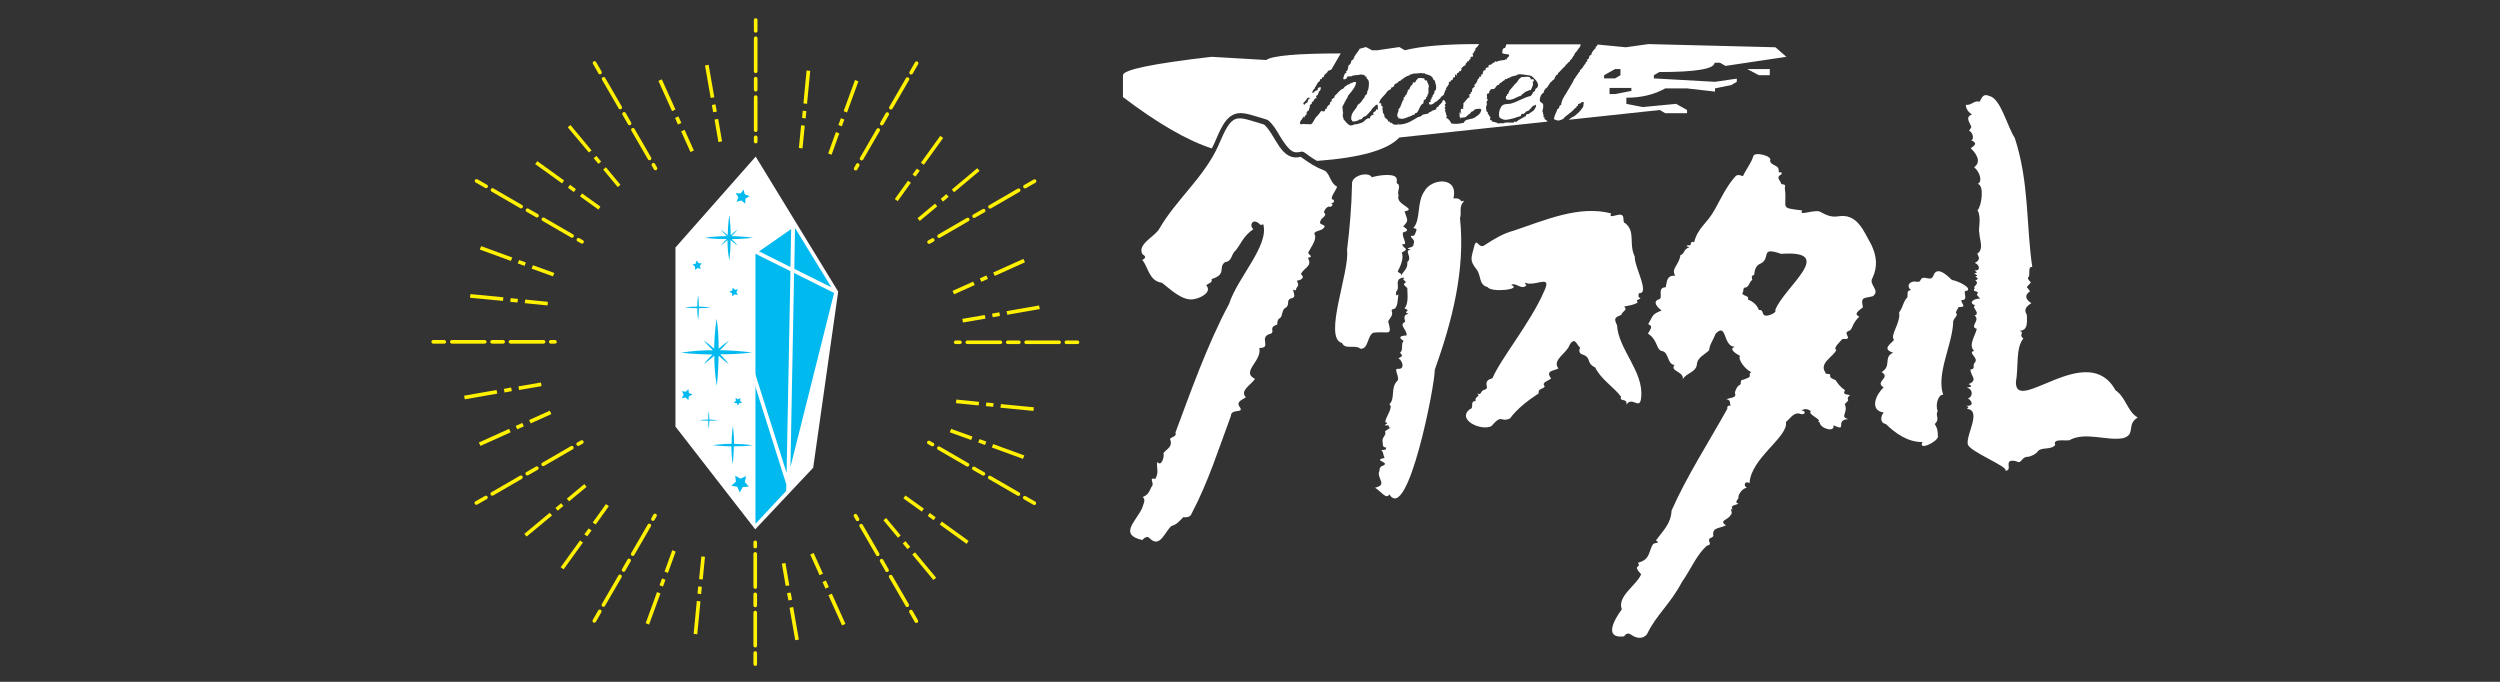 <?xml version="1.0" encoding="utf-8"?>
<!-- Generator: Adobe Illustrator 27.0.0, SVG Export Plug-In . SVG Version: 6.00 Build 0)  -->
<svg version="1.1" id="レイヤー_1" xmlns="http://www.w3.org/2000/svg" xmlns:xlink="http://www.w3.org/1999/xlink" x="0px"
	 y="0px" viewBox="0 0 1100 300" style="enable-background:new 0 0 1100 300;" xml:space="preserve">
<rect x="0" y="0" width="1100" height="300" fill="#333333" stroke="none"/>
<style type="text/css">
	.st0{fill:#FFF100;}
	.st1{fill:#FFFFFF;}
	.st2{fill:#00B9EF;}
</style>
<path class="st0" d="M332.5,63.1c-0.4,0-0.8-0.4-0.8-0.8v-1.9c0-0.4,0.4-0.8,0.8-0.8s0.8,0.4,0.8,0.8v1.9
	C333.3,62.8,332.9,63.1,332.5,63.1z M332.5,58.1c-0.4,0-0.8-0.4-0.8-0.8V42.7c0-0.4,0.4-0.8,0.8-0.8s0.8,0.4,0.8,0.8v14.6
	C333.3,57.7,332.9,58.1,332.5,58.1z M332.5,40.3c-0.4,0-0.8-0.4-0.8-0.8v-4.9c0-0.4,0.4-0.8,0.8-0.8s0.8,0.4,0.8,0.8v4.9
	C333.3,39.9,332.9,40.3,332.5,40.3z M332.5,32.2c-0.4,0-0.8-0.4-0.8-0.8V16.8c0-0.4,0.4-0.8,0.8-0.8s0.8,0.4,0.8,0.8v14.6
	C333.3,31.8,332.9,32.2,332.5,32.2z M332.5,14.4c-0.4,0-0.8-0.4-0.8-0.8V8.8c0-0.4,0.4-0.8,0.8-0.8s0.8,0.4,0.8,0.8v4.9
	C333.3,14,332.9,14.4,332.5,14.4z"/>
<path class="st0" d="M288.4,74.9c-0.3,0-0.6-0.1-0.7-0.4l-0.9-1.6c-0.2-0.4-0.1-0.9,0.3-1.1c0.4-0.2,0.9-0.1,1.1,0.3l0.9,1.6
	c0.2,0.4,0.1,0.9-0.3,1.1C288.7,74.9,288.5,74.9,288.4,74.9z M285.8,70.5c-0.3,0-0.6-0.1-0.7-0.4l-7.3-12.6
	c-0.2-0.4-0.1-0.9,0.3-1.1c0.4-0.2,0.9-0.1,1.1,0.3l7.3,12.6c0.2,0.4,0.1,0.9-0.3,1.1C286.1,70.5,286,70.5,285.8,70.5z M277,55.1
	c-0.3,0-0.6-0.1-0.7-0.4l-2.4-4.2c-0.2-0.4-0.1-0.9,0.3-1.1c0.4-0.2,0.9-0.1,1.1,0.3l2.4,4.2c0.2,0.4,0.1,0.9-0.3,1.1
	C277.2,55.1,277.1,55.1,277,55.1z M272.9,48.1c-0.3,0-0.6-0.1-0.7-0.4l-7.3-12.6c-0.2-0.4-0.1-0.9,0.3-1.1c0.4-0.2,0.9-0.1,1.1,0.3
	l7.3,12.6c0.2,0.4,0.1,0.9-0.3,1.1C273.2,48.1,273,48.1,272.9,48.1z M264,32.7c-0.3,0-0.6-0.1-0.7-0.4l-2.4-4.2
	c-0.2-0.4-0.1-0.9,0.3-1.1c0.4-0.2,0.9-0.1,1.1,0.3l2.4,4.2c0.2,0.4,0.1,0.9-0.3,1.1C264.3,32.7,264.2,32.7,264,32.7z"/>
<path class="st0" d="M256.1,107.2c-0.1,0-0.3,0-0.4-0.1l-1.6-0.9c-0.4-0.2-0.5-0.7-0.3-1.1c0.2-0.4,0.7-0.5,1.1-0.3l1.6,0.9
	c0.4,0.2,0.5,0.7,0.3,1.1C256.6,107,256.4,107.2,256.1,107.2z M251.7,104.6c-0.1,0-0.3,0-0.4-0.1l-12.6-7.3
	c-0.4-0.2-0.5-0.7-0.3-1.1c0.2-0.4,0.7-0.5,1.1-0.3l12.6,7.3c0.4,0.2,0.5,0.7,0.3,1.1C252.2,104.5,252,104.6,251.7,104.6z
	 M236.3,95.7c-0.1,0-0.3,0-0.4-0.1l-4.2-2.4c-0.4-0.2-0.5-0.7-0.3-1.1c0.2-0.4,0.7-0.5,1.1-0.3l4.2,2.4c0.4,0.2,0.5,0.7,0.3,1.1
	C236.8,95.6,236.6,95.7,236.3,95.7z M229.3,91.7c-0.1,0-0.3,0-0.4-0.1l-12.6-7.3c-0.4-0.2-0.5-0.7-0.3-1.1c0.2-0.4,0.7-0.5,1.1-0.3
	l12.6,7.3c0.4,0.2,0.5,0.7,0.3,1.1C229.8,91.5,229.6,91.7,229.3,91.7z M213.9,82.8c-0.1,0-0.3,0-0.4-0.1l-4.2-2.4
	c-0.4-0.2-0.5-0.7-0.3-1.1c0.2-0.4,0.7-0.5,1.1-0.3l4.2,2.4c0.4,0.2,0.5,0.7,0.3,1.1C214.4,82.6,214.2,82.8,213.9,82.8z"/>
<path class="st0" d="M244.2,151.2h-1.9c-0.4,0-0.8-0.4-0.8-0.8s0.4-0.8,0.8-0.8h1.9c0.4,0,0.8,0.4,0.8,0.8S244.7,151.2,244.2,151.2z
	 M239.2,151.2h-14.6c-0.4,0-0.8-0.4-0.8-0.8s0.4-0.8,0.8-0.8h14.6c0.4,0,0.8,0.4,0.8,0.8S239.6,151.2,239.2,151.2z M221.4,151.2
	h-4.9c-0.4,0-0.8-0.4-0.8-0.8s0.4-0.8,0.8-0.8h4.9c0.4,0,0.8,0.4,0.8,0.8S221.8,151.2,221.4,151.2z M213.3,151.2h-14.5
	c-0.4,0-0.8-0.4-0.8-0.8s0.4-0.8,0.8-0.8h14.5c0.4,0,0.8,0.4,0.8,0.8S213.7,151.2,213.3,151.2z M195.5,151.2h-4.9
	c-0.4,0-0.8-0.4-0.8-0.8s0.4-0.8,0.8-0.8h4.9c0.4,0,0.8,0.4,0.8,0.8S196,151.2,195.5,151.2z"/>
<path class="st0" d="M209.6,222.1c-0.3,0-0.6-0.1-0.7-0.4c-0.2-0.4-0.1-0.9,0.3-1.1l4.2-2.4c0.4-0.2,0.9-0.1,1.1,0.3
	c0.2,0.4,0.1,0.9-0.3,1.1L210,222C209.9,222.1,209.8,222.1,209.6,222.1z M216.6,218.1c-0.3,0-0.6-0.1-0.7-0.4
	c-0.2-0.4-0.1-0.9,0.3-1.1l12.6-7.3c0.4-0.2,0.9-0.1,1.1,0.3c0.2,0.4,0.1,0.9-0.3,1.1l-12.6,7.3C216.9,218,216.8,218.1,216.6,218.1z
	 M232,209.2c-0.3,0-0.6-0.1-0.7-0.4c-0.2-0.4-0.1-0.9,0.3-1.1l4.2-2.4c0.4-0.2,0.9-0.1,1.1,0.3s0.1,0.9-0.3,1.1l-4.2,2.4
	C232.3,209.1,232.2,209.2,232,209.2z M239,205.1c-0.3,0-0.6-0.1-0.7-0.4c-0.2-0.4-0.1-0.9,0.3-1.1l12.6-7.3c0.4-0.2,0.9-0.1,1.1,0.3
	s0.1,0.9-0.3,1.1l-12.6,7.3C239.3,205.1,239.2,205.1,239,205.1z M254.4,196.2c-0.3,0-0.6-0.1-0.7-0.4c-0.2-0.4-0.1-0.9,0.3-1.1
	l1.6-0.9c0.4-0.2,0.9-0.1,1.1,0.3s0.1,0.9-0.3,1.1l-1.6,0.9C254.7,196.2,254.6,196.2,254.4,196.2z"/>
<path class="st0" d="M261.5,274c-0.1,0-0.3,0-0.4-0.1c-0.4-0.2-0.5-0.7-0.3-1.1l2.4-4.2c0.2-0.4,0.7-0.5,1.1-0.3
	c0.4,0.2,0.5,0.7,0.3,1.1l-2.4,4.2C262,273.9,261.7,274,261.5,274z M265.5,267c-0.1,0-0.3,0-0.4-0.1c-0.4-0.2-0.5-0.7-0.3-1.1
	l7.3-12.6c0.2-0.4,0.7-0.5,1.1-0.3c0.4,0.2,0.5,0.7,0.3,1.1l-7.3,12.6C266.1,266.9,265.8,267,265.5,267z M274.4,251.6
	c-0.1,0-0.3,0-0.4-0.1c-0.4-0.2-0.5-0.7-0.3-1.1l2.4-4.2c0.2-0.4,0.7-0.5,1.1-0.3c0.4,0.2,0.5,0.7,0.3,1.1l-2.4,4.2
	C274.9,251.5,274.7,251.6,274.4,251.6z M278.4,244.6c-0.1,0-0.3,0-0.4-0.1c-0.4-0.2-0.5-0.7-0.3-1.1l7.3-12.6
	c0.2-0.4,0.7-0.5,1.1-0.3c0.4,0.2,0.5,0.7,0.3,1.1l-7.3,12.6C279,244.5,278.7,244.6,278.4,244.6z M287.3,229.2c-0.1,0-0.3,0-0.4-0.1
	c-0.4-0.2-0.5-0.7-0.3-1.1l0.9-1.6c0.2-0.4,0.7-0.5,1.1-0.3s0.5,0.7,0.3,1.1l-0.9,1.6C287.9,229,287.6,229.2,287.3,229.2z"/>
<path class="st0" d="M332.3,293c-0.4,0-0.8-0.4-0.8-0.8v-4.9c0-0.4,0.4-0.8,0.8-0.8s0.8,0.4,0.8,0.8v4.9
	C333.1,292.7,332.8,293,332.3,293z M332.3,284.9c-0.4,0-0.8-0.4-0.8-0.8v-14.6c0-0.4,0.4-0.8,0.8-0.8s0.8,0.4,0.8,0.8v14.6
	C333.1,284.6,332.8,284.9,332.3,284.9z M332.3,267.2c-0.4,0-0.8-0.4-0.8-0.8v-4.9c0-0.4,0.4-0.8,0.8-0.8s0.8,0.4,0.8,0.8v4.9
	C333.1,266.8,332.8,267.2,332.3,267.2z M332.3,259.1c-0.4,0-0.8-0.4-0.8-0.8v-14.6c0-0.4,0.4-0.8,0.8-0.8s0.8,0.4,0.8,0.8v14.6
	C333.1,258.7,332.8,259.1,332.3,259.1z M332.3,241.3c-0.4,0-0.8-0.4-0.8-0.8v-1.9c0-0.4,0.4-0.8,0.8-0.8s0.8,0.4,0.8,0.8v1.9
	C333.1,240.9,332.8,241.3,332.3,241.3z"/>
<path class="st0" d="M403.2,274.1c-0.3,0-0.6-0.1-0.7-0.4l-2.4-4.2c-0.2-0.4-0.1-0.9,0.3-1.1c0.4-0.2,0.9-0.1,1.1,0.3l2.4,4.2
	c0.2,0.4,0.1,0.9-0.3,1.1C403.5,274,403.3,274.1,403.2,274.1z M399.2,267.1c-0.3,0-0.6-0.1-0.7-0.4l-7.3-12.6
	c-0.2-0.4-0.1-0.9,0.3-1.1c0.4-0.2,0.9-0.1,1.1,0.3l7.3,12.6c0.2,0.4,0.1,0.9-0.3,1.1C399.4,267,399.3,267.1,399.2,267.1z
	 M390.3,251.7c-0.3,0-0.6-0.1-0.7-0.4l-2.4-4.2c-0.2-0.4-0.1-0.9,0.3-1.1c0.4-0.2,0.9-0.1,1.1,0.3l2.4,4.2c0.2,0.4,0.1,0.9-0.3,1.1
	C390.5,251.6,390.4,251.7,390.3,251.7z M386.2,244.7c-0.3,0-0.6-0.1-0.7-0.4l-7.3-12.6c-0.2-0.4-0.1-0.9,0.3-1.1
	c0.4-0.2,0.9-0.1,1.1,0.3l7.3,12.6c0.2,0.4,0.1,0.9-0.3,1.1C386.5,244.6,386.4,244.7,386.2,244.7z M377.3,229.3
	c-0.3,0-0.6-0.1-0.7-0.4l-0.9-1.6c-0.2-0.4-0.1-0.9,0.3-1.1c0.4-0.2,0.9-0.1,1.1,0.3l0.9,1.6c0.2,0.4,0.1,0.9-0.3,1.1
	C377.6,229.2,377.5,229.3,377.3,229.3z"/>
<path class="st0" d="M455.1,222.2c-0.1,0-0.3,0-0.4-0.1l-4.2-2.4c-0.4-0.2-0.5-0.7-0.3-1.1c0.2-0.4,0.7-0.5,1.1-0.3l4.2,2.4
	c0.4,0.2,0.5,0.7,0.3,1.1C455.7,222.1,455.4,222.2,455.1,222.2z M448.1,218.2c-0.1,0-0.3,0-0.4-0.1l-12.6-7.3
	c-0.4-0.2-0.5-0.7-0.3-1.1c0.2-0.4,0.7-0.5,1.1-0.3l12.6,7.3c0.4,0.2,0.5,0.7,0.3,1.1C448.6,218,448.4,218.2,448.1,218.2z
	 M432.7,209.3c-0.1,0-0.3,0-0.4-0.1l-4.2-2.4c-0.4-0.2-0.5-0.7-0.3-1.1c0.2-0.4,0.7-0.5,1.1-0.3l4.2,2.4c0.4,0.2,0.5,0.7,0.3,1.1
	C433.2,209.1,433,209.3,432.7,209.3z M425.7,205.3c-0.1,0-0.3,0-0.4-0.1l-12.6-7.3c-0.4-0.2-0.5-0.7-0.3-1.1
	c0.2-0.4,0.7-0.5,1.1-0.3l12.6,7.3c0.4,0.2,0.5,0.7,0.3,1.1C426.2,205.1,426,205.3,425.7,205.3z M410.3,196.4c-0.1,0-0.3,0-0.4-0.1
	l-1.6-0.9c-0.4-0.2-0.5-0.7-0.3-1.1c0.2-0.4,0.7-0.5,1.1-0.3l1.6,0.9c0.4,0.2,0.5,0.7,0.3,1.1C410.8,196.2,410.6,196.4,410.3,196.4z
	"/>
<path class="st0" d="M474.1,151.4h-4.9c-0.4,0-0.8-0.4-0.8-0.8s0.4-0.8,0.8-0.8h4.9c0.4,0,0.8,0.4,0.8,0.8S474.6,151.4,474.1,151.4z
	 M466,151.4h-14.5c-0.4,0-0.8-0.4-0.8-0.8s0.4-0.8,0.8-0.8H466c0.4,0,0.8,0.4,0.8,0.8S466.5,151.4,466,151.4z M448.3,151.4h-4.9
	c-0.4,0-0.8-0.4-0.8-0.8s0.4-0.8,0.8-0.8h4.9c0.4,0,0.8,0.4,0.8,0.8S448.7,151.4,448.3,151.4z M440.2,151.4h-14.6
	c-0.4,0-0.8-0.4-0.8-0.8s0.4-0.8,0.8-0.8h14.6c0.4,0,0.8,0.4,0.8,0.8S440.6,151.4,440.2,151.4z M422.4,151.4h-1.9
	c-0.4,0-0.8-0.4-0.8-0.8s0.4-0.8,0.8-0.8h1.9c0.4,0,0.8,0.4,0.8,0.8S422.8,151.4,422.4,151.4z"/>
<path class="st0" d="M408.8,107.3c-0.3,0-0.6-0.1-0.7-0.4c-0.2-0.4-0.1-0.9,0.3-1.1l1.6-0.9c0.4-0.2,0.9-0.1,1.1,0.3
	c0.2,0.4,0.1,0.9-0.3,1.1l-1.6,0.9C409,107.3,408.9,107.3,408.8,107.3z M413.2,104.7c-0.3,0-0.6-0.1-0.7-0.4
	c-0.2-0.4-0.1-0.9,0.3-1.1l12.6-7.3c0.4-0.2,0.9-0.1,1.1,0.3c0.2,0.4,0.1,0.9-0.3,1.1l-12.6,7.3
	C413.5,104.7,413.3,104.7,413.2,104.7z M428.6,95.9c-0.3,0-0.6-0.1-0.7-0.4c-0.2-0.4-0.1-0.9,0.3-1.1l4.2-2.4
	c0.4-0.2,0.9-0.1,1.1,0.3c0.2,0.4,0.1,0.9-0.3,1.1l-4.2,2.4C428.9,95.8,428.7,95.9,428.6,95.9z M435.6,91.8c-0.3,0-0.6-0.1-0.7-0.4
	c-0.2-0.4-0.1-0.9,0.3-1.1l12.6-7.3c0.4-0.2,0.9-0.1,1.1,0.3c0.2,0.4,0.1,0.9-0.3,1.1L436,91.7C435.9,91.8,435.7,91.8,435.6,91.8z
	 M451,82.9c-0.3,0-0.6-0.1-0.7-0.4c-0.2-0.4-0.1-0.9,0.3-1.1l4.2-2.4c0.4-0.2,0.9-0.1,1.1,0.3c0.2,0.4,0.1,0.9-0.3,1.1l-4.2,2.4
	C451.3,82.9,451.1,82.9,451,82.9z"/>
<path class="st0" d="M376.5,75c-0.1,0-0.3,0-0.4-0.1c-0.4-0.2-0.5-0.7-0.3-1.1l0.9-1.6c0.2-0.4,0.7-0.5,1.1-0.3
	c0.4,0.2,0.5,0.7,0.3,1.1l-0.9,1.6C377.1,74.9,376.8,75,376.5,75z M379.1,70.6c-0.1,0-0.3,0-0.4-0.1c-0.4-0.2-0.5-0.7-0.3-1.1
	l7.3-12.6c0.2-0.4,0.7-0.5,1.1-0.3c0.4,0.2,0.5,0.7,0.3,1.1l-7.3,12.6C379.6,70.4,379.4,70.6,379.1,70.6z M388,55.2
	c-0.1,0-0.3,0-0.4-0.1c-0.4-0.2-0.5-0.7-0.3-1.1l2.4-4.2c0.2-0.4,0.7-0.5,1.1-0.3c0.4,0.2,0.5,0.7,0.3,1.1l-2.4,4.2
	C388.5,55,388.2,55.2,388,55.2z M392,48.2c-0.1,0-0.3,0-0.4-0.1c-0.4-0.2-0.5-0.7-0.3-1.1l7.3-12.6c0.2-0.4,0.7-0.5,1.1-0.3
	c0.4,0.2,0.5,0.7,0.3,1.1l-7.3,12.6C392.6,48,392.3,48.2,392,48.2z M400.9,32.8c-0.1,0-0.3,0-0.4-0.1c-0.4-0.2-0.5-0.7-0.3-1.1
	l2.4-4.2c0.2-0.4,0.7-0.5,1.1-0.3c0.4,0.2,0.5,0.7,0.3,1.1l-2.4,4.2C401.5,32.6,401.2,32.8,400.9,32.8z"/>
<g>
	<path class="st0" d="M316.1,62.5l-1.7-9.9l1.6-0.3l1.7,9.9L316.1,62.5z M313.8,49.4l-0.6-3.2l1.6-0.3l0.6,3.2L313.8,49.4z
		 M312.7,43.1l-2.5-14.3l1.6-0.3l2.5,14.3L312.7,43.1z"/>
	<path class="st0" d="M303.8,66.9l-4.1-9.1l1.5-0.7l4.1,9.1L303.8,66.9z M298.3,54.8l-1.3-2.9l1.5-0.7l1.3,2.9L298.3,54.8z
		 M295.7,48.9l-6-13.3l1.5-0.7l6,13.3L295.7,48.9z"/>
</g>
<g>
	<path class="st0" d="M271.8,82.3l-6.4-7.7l1.2-1l6.4,7.7L271.8,82.3z M263.3,72.1l-2.1-2.5l1.2-1l2.1,2.5L263.3,72.1z M259.1,67.1
		L249.8,56l1.2-1l9.3,11.2L259.1,67.1z"/>
	<path class="st0" d="M263.3,92.2l-8.1-5.8l0.9-1.3l8.1,5.8L263.3,92.2z M252.5,84.5l-2.6-1.9l0.9-1.3l2.6,1.9L252.5,84.5z
		 M247.3,80.7l-11.8-8.5l0.9-1.3l11.8,8.5L247.3,80.7z"/>
</g>
<g>
	<path class="st0" d="M243.3,121.6l-9.4-3.4l0.6-1.5l9.4,3.4L243.3,121.6z M230.8,117l-3-1.1l0.6-1.5l3,1.1L230.8,117z M224.8,114.8
		l-13.7-5l0.6-1.5l13.7,5L224.8,114.8z"/>
	<path class="st0" d="M240.9,134.4l-10-1l0.2-1.6l10,1L240.9,134.4z M227.7,133.1l-3.2-0.3l0.2-1.6l3.2,0.3L227.7,133.1z
		 M221.3,132.4l-14.5-1.4l0.2-1.6l14.5,1.4L221.3,132.4z"/>
</g>
<g>
	<path class="st0" d="M204.5,175.7l-0.3-1.6l14.3-2.5l0.3,1.6L204.5,175.7z M222,172.7l-0.3-1.6l3.2-0.6l0.3,1.6L222,172.7z
		 M228.4,171.6l-0.3-1.6l9.9-1.7l0.3,1.6L228.4,171.6z"/>
	<path class="st0" d="M211.4,196.2l-0.7-1.5l13.3-6l0.7,1.5L211.4,196.2z M227.6,188.9l-0.7-1.5l2.9-1.3l0.7,1.5L227.6,188.9z
		 M233.5,186.3l-0.7-1.5l9.1-4.1l0.7,1.5L233.5,186.3z"/>
</g>
<g>
	<path class="st0" d="M231.7,236.1l-1-1.2l11.2-9.3l1,1.2L231.7,236.1z M245.4,224.7l-1-1.2l2.5-2.1l1,1.2L245.4,224.7z
		 M250.4,220.6l-1-1.2l7.7-6.4l1,1.2L250.4,220.6z"/>
	<path class="st0" d="M248,250.5l-1.3-0.9l8.5-11.8l1.3,0.9L248,250.5z M258.4,236l-1.3-0.9l1.9-2.6l1.3,0.9L258.4,236z
		 M262.1,230.8l-1.3-0.9l5.8-8.1l1.3,0.9L262.1,230.8z"/>
</g>
<g>
	<path class="st0" d="M285.6,274.8l-1.5-0.6l5-13.7l1.5,0.6L285.6,274.8z M291.7,258.1l-1.5-0.6l1.1-3l1.5,0.6L291.7,258.1z
		 M293.9,252.1l-1.5-0.6l3.4-9.4l1.5,0.6L293.9,252.1z"/>
	<path class="st0" d="M306.8,279.1l-1.6-0.2l1.4-14.5l1.6,0.2L306.8,279.1z M308.5,261.4l-1.6-0.2l0.3-3.2l1.6,0.2L308.5,261.4z
		 M309.2,255l-1.6-0.2l1-10l1.6,0.2L309.2,255z"/>
</g>
<g>
	<path class="st0" d="M349.9,281.7l-2.5-14.3l1.6-0.3l2.5,14.3L349.9,281.7z M346.9,264.2l-0.6-3.2l1.6-0.3l0.6,3.2L346.9,264.2z
		 M345.7,257.8L344,248l1.6-0.3l1.7,9.9L345.7,257.8z"/>
	<path class="st0" d="M370.5,275.2l-6-13.3l1.5-0.7l6,13.3L370.5,275.2z M363.2,259l-1.3-2.9l1.5-0.7l1.3,2.9L363.2,259z
		 M360.6,253.1l-4.1-9.1l1.5-0.7l4.1,9.1L360.6,253.1z"/>
</g>
<g>
	<path class="st0" d="M410.7,255.2l-9.3-11.2l1.2-1l9.3,11.2L410.7,255.2z M399.3,241.6l-2.1-2.5l1.2-1l2.1,2.5L399.3,241.6z
		 M395.1,236.6l-6.4-7.7l1.2-1l6.4,7.7L395.1,236.6z"/>
	<path class="st0" d="M425.3,239.3l-11.8-8.5l0.9-1.3l11.8,8.5L425.3,239.3z M410.8,228.9l-2.6-1.9l0.9-1.3l2.6,1.9L410.8,228.9z
		 M405.6,225.1l-8.1-5.8l0.9-1.3l8.1,5.8L405.6,225.1z"/>
</g>
<g>
	<path class="st0" d="M450.1,201.9l-13.7-5l0.6-1.5l13.7,5L450.1,201.9z M433.4,195.8l-3-1.1l0.6-1.5l3,1.1L433.4,195.8z
		 M427.3,193.6l-9.4-3.4l0.6-1.5l9.4,3.4L427.3,193.6z"/>
	<path class="st0" d="M454.7,180.8l-14.5-1.4l0.2-1.6l14.5,1.4L454.7,180.8z M437,179l-3.2-0.3l0.2-1.6l3.2,0.3L437,179z
		 M430.6,178.4l-10-1l0.2-1.6l10,1L430.6,178.4z"/>
</g>
<g>
	<path class="st0" d="M423.7,141.9l-0.3-1.6l9.9-1.7l0.3,1.6L423.7,141.9z M436.8,139.6l-0.3-1.6l3.2-0.6l0.3,1.6L436.8,139.6z
		 M443.2,138.5l-0.3-1.6l14.3-2.5l0.3,1.6L443.2,138.5z"/>
	<path class="st0" d="M419.8,129.5l-0.7-1.5l9.1-4.1l0.7,1.5L419.8,129.5z M431.8,124l-0.7-1.5l2.9-1.3l0.7,1.5L431.8,124z
		 M437.7,121.4l-0.7-1.5l13.3-6l0.7,1.5L437.7,121.4z"/>
</g>
<g>
	<path class="st0" d="M404.7,97.2l-1-1.2l7.7-6.4l1,1.2L404.7,97.2z M414.9,88.7l-1-1.2l2.5-2.1l1,1.2L414.9,88.7z M419.8,84.6
		l-1-1.2L430,74l1,1.2L419.8,84.6z"/>
	<path class="st0" d="M395,88.5l-1.3-0.9l5.8-8.1l1.3,0.9L395,88.5z M402.8,77.7l-1.3-0.9l1.9-2.6l1.3,0.9L402.8,77.7z M406.5,72.5
		l-1.3-0.9l8.5-11.8l1.3,0.9L406.5,72.5z"/>
</g>
<g>
	<path class="st0" d="M365.9,68.1l-1.5-0.6l3.4-9.4l1.5,0.6L365.9,68.1z M370.4,55.6l-1.5-0.6l1.1-3l1.5,0.6L370.4,55.6z
		 M372.7,49.5l-1.5-0.6l5-13.7l1.5,0.6L372.7,49.5z"/>
	<path class="st0" d="M353.1,65.3l-1.6-0.2l1-10l1.6,0.2L353.1,65.3z M354.5,52.1l-1.6-0.2l0.3-3.2l1.6,0.2L354.5,52.1z M355.1,45.7
		l-1.6-0.2l1.4-14.5l1.6,0.2L355.1,45.7z"/>
</g>
<polygon class="st1" points="332.5,68.9 297.2,108.9 297.2,187.7 332.3,232.9 357.8,205.8 368.8,128.3 "/>
<g>
	<polygon class="st2" points="348.1,100.8 334,110.6 347.8,117.5 	"/>
	<polygon class="st2" points="349.8,100.3 349.5,118.3 365.8,126.4 	"/>
	<polygon class="st2" points="316.8,120.2 318.1,115.8 330.5,73.7 299.3,109 	"/>
	<polygon class="st2" points="298.9,110.7 298.9,181.6 316.3,121.8 	"/>
	<path class="st2" d="M347.8,119.3l-14.7-7.3c-0.2-0.1-0.3-0.3-0.4-0.4l-10.6,7.4l-3.2,3.1l27.2,86L347.8,119.3z"/>
	<path class="st2" d="M345.9,216l0.1-2.8c0,0,0,0,0,0l-28.4-89.8L299,187.2l33.5,43.2L345.9,216z"/>
	<polygon class="st2" points="349.4,120.1 347.8,205.5 367,128.9 	"/>
</g>
<polygon class="st1" points="332.4,70.3 332.4,231.7 298.1,187.4 298.1,109.4 "/>
<g>
	<path class="st2" d="M309.8,160.2c0,0,2-1.5,4.5-3.7c0,4.2,0.3,8.8,1.1,13.3c0,0,0.7-5.7,0.8-13.3c1.4,1.3,2.9,2.6,4.5,3.7
		c0,0-1.5-1.9-3.8-4.3c4.4,0,9.3-0.2,13.9-0.8c0,0-5.9-0.9-14-1c1.4-1.3,2.7-2.8,4-4.3c0,0-2,1.4-4.6,3.6c0-4.2-0.2-8.8-0.9-13.2
		c0,0-0.9,5.6-1.1,13.2c-1.4-1.2-2.9-2.5-4.6-3.6c0,0,1.6,1.9,4,4.3c-4.4,0-9.2,0.3-14,1.1c0,0,6,0.7,13.9,0.8
		C312.2,157.2,310.9,158.6,309.8,160.2z"/>
	<path class="st2" d="M319.7,105.2c-0.9,0.9-1.8,1.9-2.6,2.9c0,0,1.3-1,3-2.5c0,2.8,0.2,5.9,0.8,9c0,0,0.5-3.8,0.6-9
		c0.9,0.9,2,1.7,3.1,2.5c0,0-1-1.3-2.6-2.9c3,0,6.3-0.2,9.4-0.6c0,0-4-0.6-9.5-0.7c0.9-0.9,1.8-1.9,2.7-2.9c0,0-1.4,0.9-3.1,2.5
		c0-2.8-0.2-5.9-0.6-8.9c0,0-0.6,3.8-0.7,8.9c-0.9-0.8-2-1.7-3.1-2.5c0,0,1.1,1.3,2.7,2.9c-3,0-6.3,0.2-9.5,0.7
		C310.2,104.7,314.3,105.2,319.7,105.2z"/>
	<path class="st2" d="M307.2,140.7c0,0,0.3-2.2,0.3-5.1c1.7,0,3.6-0.1,5.4-0.3c0,0-2.3-0.3-5.4-0.4c0-1.6-0.1-3.4-0.3-5.1
		c0,0-0.4,2.2-0.4,5.1c-1.7,0-3.6,0.1-5.4,0.4c0,0,2.3,0.3,5.4,0.3C306.8,137.2,306.9,139,307.2,140.7z"/>
	<path class="st2" d="M322.5,187.4c0,0-0.6,3.4-0.6,7.9c-2.6,0-5.5,0.2-8.4,0.6c0,0,3.6,0.4,8.3,0.5c0,2.5,0.2,5.2,0.6,7.9
		c0,0,0.4-3.4,0.5-7.9c2.6,0,5.6-0.1,8.4-0.5c0,0-3.6-0.5-8.3-0.6C323,192.8,322.8,190.1,322.5,187.4z"/>
	<path class="st2" d="M316,184.9c0,0-1.7-0.2-3.9-0.3c0-1.2-0.1-2.5-0.2-3.7c0,0-0.3,1.6-0.3,3.7c-1.2,0-2.6,0.1-3.9,0.3
		c0,0,1.7,0.2,3.9,0.2c0,1.2,0.1,2.4,0.3,3.7c0,0,0.2-1.6,0.2-3.7C313.3,185.1,314.7,185.1,316,184.9z"/>
	<polygon class="st2" points="323.3,127.5 322.4,126.5 322.2,127.8 320.9,128.3 322.1,129 322.2,130.4 323.2,129.5 324.6,129.8 
		324,128.5 324.7,127.3 	"/>
	<polygon class="st2" points="305.8,118.7 307,117.9 308.3,118.4 307.9,117 308.8,115.9 307.4,115.8 306.5,114.6 306.1,116 
		304.7,116.4 305.8,117.3 	"/>
	<polygon class="st2" points="324.1,88.8 326.2,88.2 327.9,89.6 328,87.4 329.8,86.3 327.7,85.5 327.2,83.4 325.9,85.1 323.7,85 
		324.9,86.8 	"/>
	<polygon class="st2" points="324.2,177.4 324.7,178.5 325.2,177.4 326.5,177.2 325.6,176.3 325.8,175.1 324.7,175.7 323.6,175.1 
		323.8,176.3 322.9,177.2 	"/>
	<polygon class="st2" points="328.3,209.5 325.8,210.6 323.5,209.3 323.8,211.9 321.8,213.7 324.4,214.2 325.5,216.7 326.8,214.3 
		329.5,214.1 327.7,212.1 	"/>
	<polygon class="st2" points="302.9,171.2 301.7,172.4 300,172.1 300.8,173.6 300,175.2 301.7,174.9 302.9,176.1 303.1,174.4 
		304.7,173.6 303.1,172.9 	"/>
</g>
<g>
	<path class="st1" d="M673.5,34.6c-0.3-1.4-2.6-0.6-4.1-0.7c-0.3,0.4-0.8,0.6-1.1,1c-0.3,0.3-0.5,0.9-0.8,1.2
		c-0.7,0.7-1.4,1.4-2,2.2l-1.3,1.5c-0.2,0.3-0.2,0.7-0.3,0.9c-0.1,0.1-0.3,0-0.3,0.1c-0.1,0.1,0.2,0.4,0.1,0.5
		c-0.1,0.2-0.5,0-0.6,0.1s0.1,0.4,0,0.5c-0.1,0.3-0.4,0.3-0.5,0.6c-0.1,0.4,0.1,0.9,0.1,1.2c2.5,0.9,4.4-1.1,6.6-1.6
		c0.3-0.8,1.4-1.1,2-1.8c0.9-0.1,1.2-0.7,2.3-0.7c0.3-1.1,1.4-2.3,0.7-3.6c0.5,0,0.7-0.3,0.5-0.9C674.9,34.4,673.4,35.4,673.5,34.6z
		"/>
	<polygon class="st1" points="773.9,33.1 778.7,33.1 778.7,30.4 768.8,30.4 	"/>
	<path class="st1" d="M628,36.1c-0.1-0.2,0-0.5-0.1-0.6c-0.2-0.2-0.7,0-0.9-0.2c-0.3-0.2-0.2-0.7-0.4-0.9c-0.1-0.1-0.4,0.2-0.5,0.1
		c-0.4-0.3-1.2-0.2-2.1-0.1c-0.5,0.6-1.1,1-1.3,1.9c-0.8,0.1-0.6-0.4-1.1,0.2c0.2,0.8-0.7,1-1,1.6c-0.2,0.3-0.3,0.6-0.4,1
		c-0.3,0.3-0.4,0.4-0.8,0.6c0.2,0.9-0.6,1-0.4,1.8c-0.7,0.3-0.6,0.4-0.8,1c0,0.1-0.4,0.3-0.5,0.3c-0.2,0.3,0,0.9-0.2,1.2
		c0,0-0.2,0.3-0.3,0.3l-1.1,2.8c-0.3,0.5-0.6,0.8-0.8,1c-0.1,0.1,0.1,0.4,0.1,0.5c-0.3,1-1,2.1-0.3,3l0.3,0.2c0,0.3-0.1,0.5,0.1,0.5
		c0.2-0.1,0.2-0.3,0-0.4c1.5,1,3.6-0.3,4.3-0.5l0.9-0.3c0.1-0.1,0.3-0.1,0.3-0.1c0.3,0,0.2-0.3,0.3-0.3c0.3-0.2,0.8-0.1,1.1-0.3
		c0.1-0.1,0.2-0.6,0.3-0.6c0.1-0.2,0.5,0,0.6-0.1c1.3-1.3,1.4-3.7,3-4.2c-0.2-0.7,0.4-0.7,0.1-1.5c0.6,0,0.6-0.4,1.1-0.4
		c-0.3-0.9,0.4-1,0.5-1.2c0-0.2,0.2-0.9,0.2-0.9c0-0.3,0.2-0.3,0.3-0.3c0.1-0.5,0-1.5,0-2.3c0-0.4,0.2-0.4,0.2-1
		C628.5,36.8,628,36.3,628,36.1z"/>
	<path class="st1" d="M727.7,34.5v-1.4l2.4-1.4c16.2,0,24.3-1.4,24.3-4.1h2.4l2.4,1.4L786,25l-4.8-4.2l-55.9-1.4l-9.9,1.4L703,19.6
		c-0.1,0-0.1,0-0.2,0.2v0.3l-0.7,0.5c-0.1,0.2,0.1,0.5,0,0.6c-0.3,0.2-0.6,0.5-1,1c-0.2,0.3-0.6,0.7-0.7,1.1c0,0-0.3,0.8-0.3,0.9
		c-0.1,0.1-0.6,0.1-0.6,0.2c-0.3,0.4-0.3,1-0.5,1.5c0,0.1-0.5,0.1-0.6,0.2c-0.1,0.3,0.1,0.7-0.1,0.9c-0.1,0.2-0.5,0.3-0.6,0.5
		c-0.1,0.1,0,0.5-0.1,0.6c-0.6,0.3-0.8,1-1.4,1.9c0,0.1-0.3-0.1-0.3,0.3c-0.1,0.3-0.5,0.3-0.7,0.5c-0.1,0.1,0.1,0.5,0,0.6
		c-0.3,0.1-0.7,0.7-1,1.3c-0.1,0.2-0.3-0.1-0.3,0.3c-0.1,0.4-0.6,0.6-0.7,1.1c-0.1,0.4-0.6,0.5-0.7,1c0,0.1-0.3,0.7-0.4,0.9
		l-2.9,4.9c-1,1.6-2.2,3.3-2.3,5.4c-0.9-0.3-0.7,1-1,1.3l-0.7,0.5l-0.3,0.9c-0.5,1-1,2.2-1.2,3.4c0.7,0.4,1.3,0.6,1.9,0.6l0.4,0
		c0.6-0.1,1.2-0.4,1.8-0.7c0.3-0.1,0.4-0.6,0.7-0.8c1-0.9,2.6-1.9,3.8-3.1l0.7-0.8c0.1-0.1,0.5-0.2,0.6-0.3c0.1-0.1-0.1-0.4,0.1-0.5
		c0.1-0.1,0.5-0.2,0.6-0.3c0.1-0.1-0.1-0.4,0-0.6c0.3-0.2,0.7-0.3,1-0.4c0.4-0.3,0.9-1,1.6-0.4c-0.3,1,0,1.7-0.6,2.3
		c-0.3,0.3-0.3,0.6-0.6,0.8l-0.7,0.9c-0.4,0.3-1.3,1.3-2,1.8c-0.5,0.4-1.2,0.6-1.8,1c-0.3,0.3-0.6,0.6-1,0.8c0,0,0,0,0,0l40.1-4.3
		l2.4,1.4h9.6v-1.4l-4.8-2.7l-14.7,1.4l-7.2-1.4v-2.7c6.6,0,12.3-1.4,17.1-4.1h9.6l12.3,1.4v-1.4l7.2-1.5l2.4-1.4v-1.4l-9.6,1.4
		L727.7,34.5z M705.8,33.1l4.8-2.7h2.4v2.7l-2.4,1.4h-4.8V33.1z M717.8,40l-7.2,1.4h-2.4v-2.7h9.6V40z"/>
	<path class="st1" d="M663,19.4c0,0.2-0.1,0.3-0.4,0.2c0.3,0.8-0.4,0.8-0.3,1.5c-1.6,0-1,1.6-1.4,2.1c0.5,0.7,2,0.5,3,0.8
		c0.6,1-1,1.2-1,2.1c0,0.4-0.3-0.1-0.6,0c0,0-0.1,0.3-0.3,0.3c-0.5,0.1-2.8,0.2-3.2,0.7c-0.5,0.5,0-0.3-1.1,0
		c-0.3,0.2-0.1,0.5-0.3,0.6c-0.3,0.2-0.4-0.2-0.3-0.3l-0.5,0.6c-0.5,0.6-0.7,0.3-1.5,0.7c-0.4,0.3,0.1,0.4-0.3,1.1
		c-0.3-0.3-0.4-0.1-0.9,0.1c-0.4-0.1,0,0.6-0.3,0.9c-0.1,0.2-0.7,0.1-0.8,0.3c-0.3,0.3-0.3,1.2-0.5,1.7c-0.1,0.1-0.5-0.1-0.6,0
		c-0.2,0.2,0.2,0.7,0,0.9l-0.9,0.1c0.2,0.5,0,0.9-0.5,0.9c-0.3,1.2-0.8,2.1-1.6,2.7c0,0.3,0.1,0.5,0.3,0.6c-0.3,0.3-0.8,0.6-1.1,0.9
		c-0.2,0.3-0.1,1.2-0.3,1.5c0,0.1-0.5,0.3-0.5,0.3c-0.1,0.2,0.1,0.3,0.2,0.3c-0.2,0.3-0.4,0.4-0.8,0.5l0.1,1.5
		c-0.6-0.3-0.8,0.3-1.1,0.6c-0.4,0.4-1,1.3-1.6,1.8V47c-0.3,0.1-0.3,0.6,0.1,0.6c-0.1,0.4-0.7,0.3-1.1,0.3c-0.4,1-0.1,1,0.1,2
		c-0.5,0.2-0.6-0.2-0.3-0.3c0-0.7-0.8,0.2-0.5,0.6c0.3,0.2-0.1,0.3,0,0.9c0,0.3,0.5,0.6,0.3,1.2c0.3,0,0.1-0.5,0.3-0.6
		c0.3-0.3,0.3,0.3,0.3,0.3c0.3,0.1,0.2-0.3,0.3-0.3c0.7-0.1,1.1,0.1,1.7-0.3c0.2-0.1-0.1-0.3,0.3-0.3c0,0,1-1,1.1-1
		c0.4,0.4,0.3-0.5,0.9-0.9c0.2-0.3,1.1-0.1,1.1-0.7c0-0.4,2.5-1,3.2-0.4c0.2,0.8-0.5,1.8-1.1,2.4c-0.3,0.3-0.8,0.5-1.4,1
		c-0.5,0.3-0.3,0.3-1.1,0.6l-3,0.7c-0.4,0.3-0.9,0.7-1,1.2c-2.2,0.5-3.4,0.7-5.6,0.3c-0.4-1.2-1.2-2-2.2-2.5c0-0.3,0.3-0.3,0.3-0.6
		c0-0.3-0.3-0.5-0.3-0.9c-0.1-0.3-0.2-0.8-0.3-1.2c0-0.1-0.3-0.3-0.3-0.3c0-0.2,0.3-0.3,0.3-0.6c-0.1-0.3-0.7-1.1-0.1-1.1
		s-0.9-1,0.3-1.5c-0.2-0.8-0.3-0.9-0.9-1.7c0,0.1-0.1,0.1-0.2,0.2c-0.3,0-0.5,0.3-0.4,0.5c0,0.3-1,1.3-1.3,1.6h-0.1l-0.2,0.2
		c-0.1,0.1-0.2,0.6-0.3,0.6c-0.1,0.1-0.4,0-0.5,0.1c-0.3,0.3-0.3,0.8-0.5,1c-0.3,0.3-1.3,0.4-2,0.8c0,0.1,0,0.3-0.2,0.3
		c-0.2,0.1-0.4,0-0.6,0.1c-0.2,0.1-0.4,0.6-0.5,0.6c-0.7,0.3-1.6,0.3-2.3,0.5c-0.5,0.3-0.6,0.4-1.1,0.8c-0.3,0.2-0.7,0.2-1.1,0.3
		c-2.2,1.2-4.5,3.1-8.2,3.3h-0.5c0.1-0.2,0-0.4-0.2-0.6c0.1,0.3,0.1,0.5,0.1,0.6c-0.8,0.1-1.6,0.1-2,0c-0.2,0-0.1-0.3-0.3-0.3
		c-0.3,0-0.4-0.4-0.6-0.5c-0.2,0-0.5,0.2-0.6,0.1c-0.1-0.1,0-0.5-0.1-0.6s-0.4,0.2-0.6,0.1c-0.2-0.2-0.3-0.7-0.7-1.1
		c-0.3-0.3-0.9-0.7-1-0.8c-0.3-0.6,0-1.6-0.8-1.9c0.1-0.9-0.6-2.3,0-2.7c-0.3-0.4-0.9-0.7-1.1-1.2l0.3,0.3c0.3-0.3-0.1-0.3,0-0.8
		H607v0.2c-0.1-0.1-0.1-0.2-0.1-0.3c0.1-1.6,1.7-2.8,2.8-4.1c0.6-0.8,1-1.6,2.4-2c-0.4-0.9,0.7-0.7,1-1c0.3-0.3,0.3-0.9,0.7-1.2
		c0.3-0.3,0.6-0.3,0.9-0.4c0.2-0.1-0.1-0.3,0.3-0.3c0.3,0,0.3-0.4,0.5-0.6c0.1-0.1,0.5,0,0.6-0.1c0.3-0.4,0.8-0.7,1.3-1
		c0.2,0,0-0.2,0.3-0.3c0.6-0.3,0.9-0.5,1.4-0.8c0.5-0.2,0.8-0.2,1.1-0.4c0.1,0,0-0.3,0.3-0.3c0.1-0.1,0.8-0.1,0.9-0.2
		c0.3-0.3,1-0.2,2.3-0.3c0.8,0,1.5-0.2,2-0.2c0,0,0.2,0.4,0.3,0.3c0.2-0.3,0.3-0.2,0.9-0.1c0.3,0,0.2,0.2,0.3,0.3
		c1.3,0.3,2.2,0.5,3,1.4c0.3,0.2,0.2,0.6,0.4,0.9c0.2,0.2,0.4,0.2,0.6,0.5c0.3,0.5,0.2,0.6,0.4,1.4c0.2,0.3,0.3,0.9,0.3,1.7
		c-0.1,0.4,0,0.8-0.2,1.2l-0.6,0.3c0,0.2,0.2,0.4,0.1,0.5c-0.2,0.4-0.3,0.7-0.4,1c-0.2,0.2-0.5,0.5-0.5,0.7c-0.1,0.1,0.1,0.4,0,0.5
		l-0.5,0.3c-0.1,0.2,0.2,0.5,0.1,0.6c-0.1,0.1-0.5,0.3-0.5,0.3c-0.1,0.2,0.2,0.8,0.1,0.9s-0.5,0-0.6,0.1c-0.2,0.3,0,0.6-0.2,0.9
		c1.7,0.8,2.3-0.9,3.6-1.3c0.5-0.4,0.9-1,1-1c0.1,0,0.3-0.1,0.3-0.1s0.4-0.8,0.6-0.9c0.1-0.1,0.7-0.6,1-0.7c0-0.1,0.1-0.2,0.1-0.3
		c0.2-0.3,0.4-1.4,0.8-2.1c0,0.1,0.4-0.1,0.3-0.3h-0.3c0.5-1.1,1.6-1.6,1.4-3c1,0.1,0.7-1.1,1.7-1c0.2-0.7-0.2-1,1-1.2v-1.2
		c0.3,0.2,0.5,0.3,0.6,0.6c0.4-0.1-0.1-0.4,0.3-1c0.2-0.3,0.8-0.2,0.8-0.6c0.1-0.3,0.4-0.7,0.9-0.3c-0.3-0.5,0.9-1,0-1.1
		c0.5-0.6,1-1.2,2-1.6c-0.1-0.9,0.7-1,0.8-1.7l0.9-0.1c-0.9-0.8,1-0.4,0.5-1.7c0.3-0.3,0.6-0.3,1.1-0.3c0.1-0.4-0.2-1-0.1-1.5
		c0-0.1,0.5,0,0.6,0c0.2-0.2-0.3-0.3-0.3-0.3c0.4-0.7,1-0.7,0.9-1.8c0.7-0.5,1.2-1.2,1.6-1.9h-1.2c-13.7,0-24.2,0.9-31.5,2.7
		l-2.4-1.4l-9.6,1.4h-2.4l-2.7-1.4l-2.9,0.8c0,0.1,0,0.1,0,0.2c0,0.1-0.2,0.4-0.3,0.5l-1,1.4c-0.3,0.4-0.6,0.8-1,1.5
		c0,0.1,0.1,0.5,0,0.6l-0.3-0.1c-0.1,0.2,0,0.5-0.1,0.6c-0.3,0.2-0.9,0.3-0.9,0.9c-0.1,0.7-0.4,1.3-1.2,1.7c-0.1,0.7-0.2,1.5-0.4,2
		c0,0.2-0.5,0.4-0.6,0.5c0,0.3,0.2,0.7,0,0.9c-0.1,0.1-0.5-0.1-0.6,0c0,0.1,0.1,0.3,0,0.3c-0.2,0.3-0.6,1.3-0.7,2.3
		c1.3,0.3,1.6-0.4,1.8-1.1c0.6-0.2,1.3,0,2.1-0.2c0.2-0.1,0.3-0.4,0.5-0.5c-0.1,0.1,0.2,0.4,0.3,0.3c0.3-0.3,0.7-0.2,1.7-0.3
		c0.6,0,1-0.3,1.5-0.2c0.3,0,1.1,0.1,1.5,0.3c0.1,0.1,0.2,0.5,0.3,0.6c0.1,0,0.5-0.1,0.6,0c0.1,0.1-0.2,0.5-0.1,0.6
		c0.4,0.3,0.5,0.5,0.9,1.1c0.4,0.8,0.2,3-0.2,4.4c0,0-0.3,0-0.3,0.3c-0.1,0.3,0,0.9-0.1,1.1c-0.1,0.2-0.3,0-0.3,0.3
		c-0.1,0.3-0.6,0.4-0.7,0.8c0,0.8-0.5,0.8-0.9,1.5c-0.4,0.7-1.3,1.9-2.2,2.3c-0.7,2.3-3,3-2.9,6.3c0.1,0.4,0.5,0.5,0.5,1
		c1,0.1,1.9-0.1,2.7-0.5c0.2-0.1,0-0.3,0.3-0.3c0.3,0,1-0.1,1.2-0.3c0.2-0.1,0.2-0.4,0.3-0.5c0.2-0.2,0.8-0.6,1.1-0.6
		c0.4,0,1-0.9,1.6-1.4l1.2-1.4c0.2-0.3,0.3-0.6,0.6-0.9l0.6-0.5c0.3-0.3,0.7-1.1,1.5-0.9c0.3,0.7,0,1,0.2,2.1
		c-0.1,0.1-0.7-0.2-0.9,0c-0.1,0.1,0.1,0.4,0,0.5c-0.3,0.3-0.5,0.4-0.9,0.6c-0.3,0.2-0.5,0.8-0.1,0.9c-0.1,0.6-1,0.2-1.1,0.8
		c-0.6,0-0.3,1-0.7,1.1c-1-0.3-1.6,0.5-2.3,1.1c-0.2,0.1,0,0.3-0.3,0.3c-0.1,0-0.4,0.2-0.5,0.3c-0.7,0.4-0.9,0.4-2.4,0.8
		c-0.1,0.1-1.2,0-1.5,0.3c-0.2,0.2-0.5,0.1-1.1,0.3c-0.4,0.1-1.1-0.3-1.5-0.7c-0.3-0.3-1-0.9-1.4-1.5c-0.1-0.2-0.5-0.5-0.5-0.6
		c-0.2-0.3,0.2-0.9-0.3-0.9c0.2-0.5-0.3-1.7,0.3-1.7c-0.3-0.3-0.2-0.5-0.3-0.9c0-0.2,0.1-0.5,0-0.6c-0.3-0.3,0-0.2,0.1-0.5
		c-0.1,0-0.3-0.2-0.3-0.3c0-0.7,0.6-1.5,1-2.3c0.1-0.1,0-0.5,0.1-0.6l0.3,0.1c0.1-0.2-0.1-0.5,0-0.6h0.3c0-0.1-0.1-0.5,0-0.6
		c0,0,0.3,0.1,0.3,0c0.4-0.9,0.4-1.3,1-2c1-1.1,2.7-3.1,3.1-5.1c0.2-0.2-1-0.5-1.1-0.3c-0.3,0.3-0.4,0.3-0.9,0.3
		c0,0-0.2,0.5-0.3,0.3c-0.3-0.4-0.3,0.1-0.6,0.3c-0.3,0.2-0.6,0.1-0.9,0.3c-0.2,0.1-0.4,0.3-0.6,0.5l-0.6,0.3
		c-0.2,0.2-0.6,1.1-1.2,1.1c-0.4,0-2.3,2-2.7,2.5l-0.6,0.5c-0.1,0.2,0.1,0.5,0,0.6l-1.2,0.9c-0.2,0.3-0.1,1-0.3,1.1h-0.3
		c-0.3,0.3-0.1,0.8-0.3,1.1c-0.3,0.3-0.7,0.4-1,0.9c-0.1,0.2-0.3,0.3-0.3,0.6c-0.1,0.1,0,0.4-0.1,0.5c0,0.1-0.4-0.1-0.5,0
		c-0.3,0.3-0.1,0.7-0.3,0.9c-0.4,0.3-1.1,0.3-1.5-0.1c-0.5,0.7-1.1,1.5-1.8,2.3l-0.6,0.6c-0.8,1-1.1,2.3-2.2,3.1
		c-0.9-0.1-1.7-0.1-2.6-0.1c-1-0.3-1.6,0.4-2.1-0.1c-0.3-0.3,0-1.2,0.4-1.7c0.1-0.2,0.3,0,0.3-0.3c0-0.1,0.7-1.2,1-1.2
		c0,0,0,0.5,0.3,0.3c-0.1-0.6,0.1-1,0.6-0.9c0.3-0.6,0.1-1,0.3-1.5c0.1-0.1,0.3,0.1,0.3-0.3c0.1-0.3,0.4-0.2,0.6-0.3
		c0-1,0.6-1.2,0.4-2.3c0.1-0.2,0.6-0.4,0.9-0.8c0.1-0.1-0.1-0.5,0-0.6c0.2-0.1,0.5-0.2,0.6-0.3c0.4-0.4,0.5-1.6,1.6-1.4
		c-0.1-0.2-0.4-0.5-0.3-0.9c0.1-0.3,0.6-0.3,0.9-0.9c0.1-0.1-0.1-0.5,0-0.6c0.1,0,0.3,0.1,0.3,0c0-0.1-0.1-0.5,0-0.5
		c0.3-0.3,0.4-0.3,0.6-0.6c0.2-0.4,0.2-1,0.3-1.4c-0.2,0.3-1.1-0.1-1.2,0.5c-0.4-0.1-0.1,0.6-0.3,0.9c-0.2,0.1-0.8,0.1-1,0.3
		c-0.3,0.3-0.7,0.9-1.5,0.8c0.3-0.4,0.5-1.1,1-1.7c0.1-0.2,0.3,0.1,0.3-0.3c0-0.8,0.5-0.5,0.6-1.1c0-0.4,0.5-0.6,0.6-1.1
		c0-0.4,0.5-0.4,0.9-0.9c0.2-0.2,0.2-0.7,0.3-0.9c0.1-0.1,0.5,0.1,0.6,0c0.2-0.2,0-1.1,0.9-0.8c0.1-1.6,1.6-1.5,1.9-2.9
		c0.7,0.1,0.9-0.4,1.5-0.5l4.1-7.1c-19.2,0-30.1,1-32.8,2.9L533.1,25c-26,3-39,5.7-39,8.1v9.6c15.4,11.7,28.5,19.2,39.1,22.6
		c0.3-0.7,0.7-1.3,1-2c3-7.2,5-11,8-12.6c3.1-1.8,6.5-0.7,11.5,0.8c1.1,0.3,2.3,0.7,3.6,1.1c0.3,0.1,0.7,0.3,0.9,0.5
		c2,1.8,3.5,4.2,4.9,6.7c4.6,7.6,6.4,7.6,9.1,7c0.7-0.2,1.4,0,1.9,0.4c2.2,1.6,3.7,2.7,5.4,3.6c19-1.4,31.1-4.8,36.2-10.3l65.3-7
		c-0.2-0.1-0.4-0.2-0.4-0.2c-0.1-0.1,0-0.3,0-0.3c-0.4-0.3-1-0.5-1.1-0.8c0-0.1,0.2-0.4,0.1-0.5c-0.1-0.1-0.5-0.3-0.5-0.3
		c-0.1-0.3,0.2-0.6,0.1-0.9c-0.1-0.2-0.3-0.1-0.3-0.3c0-0.2,0.1-0.4,0.1-0.6l-0.3-0.3c-0.1-1,0.5-1.8,0.3-2.7
		c0.3-1.6-1.7-1.2-1.5-2.8c0.1-0.7,0.3-1.6,0.8-2.3c0.2-0.1,0.3,0.1,0.3-0.3c0.1-0.3,0.5-0.3,0.7-0.5c0.1-0.2-0.1-0.6,0.1-0.9
		c0.1-0.1,0.3,0.1,0.3-0.3c0.1-0.5,1.3-1,1.4-1.6c0.1-0.4,0.6-0.6,0.7-1.1c0-0.2,0.7-0.8,1-1c0.3-0.3,0.5-0.8,1-0.8
		c0.2-0.7,0.6-1.4,1-2c0.1-0.1,0.5-0.1,0.6-0.2c0.1-0.2,0-0.4,0.1-0.6c0.1-0.2,0.4-0.3,0.6-0.5c0.7-0.7,1.2-1.4,2-2.1
		c0.2-0.3,0.5-0.3,0.6-0.5c0.2-0.1,0-0.5,0.1-0.6c0.1-0.1,0.3,0.1,0.3,0c0.2-0.1,0.1-0.1,0.3-0.3c0.3-0.2,0.4-0.5,0.7-0.8
		c0.1-0.1,0.5-0.2,0.6-0.3c0.1-0.1,0-0.4,0.1-0.5c0.2-0.3,0.4-0.3,0.6-0.5c0.4-0.5,0.7-1.1,1-1.6c0.1-0.2,0.3,0,0.3-0.3V24
		c0.1-0.1,0.3-0.9,0.7-1c0.4-0.4,0.6-0.8,1-1.4c0.3-0.3,0.9-1,1-1.6c0.1-0.2,0-0.4,0.1-0.5H663z M574.4,44.4
		c0.4-0.6,0.9-1.7,1.8-1.4c0.2,0.6-0.5,0.6-0.6,0.9c-0.3,0.3-0.1,0.9-0.3,1.1c-0.3,0.3-1.1,0.3-1.2,1.1c-0.1-0.1-0.5-0.2-0.6-0.3
		C573.3,45.2,574,44.8,574.4,44.4z M676.3,38.6c-0.1,0.2-0.4,0.2-0.5,0.3c-0.3,0.3-0.3,0.9-0.5,1.2c-0.3,0.3-0.9,0.3-0.9,0.9
		c0,0.3-0.7,0.8-0.8,1.2c-3.2,0.7-5.8,2.6-8.9,3.4c-1.2,0.3-2.5-0.1-3.7,0.8c-1.1,1.1-1.9,3.8-1.2,5.3c0.5,0.4,1.6,1,2.4,1
		c0.8,0.1,1.5-0.2,2.3-0.3c1.4-0.3,2.2-0.5,3.4-1c0,0,1.1-0.3,1.2-0.3c0.1-0.2,0.3-0.9,0.5-1c0.3-0.1,0.6,0.1,0.9,0
		c0.2-0.1-0.1-0.3,0.3-0.3c0.3,0,0.3-0.4,0.5-0.6c0.4-0.3,1.1-0.3,1.5-0.7c0.3-0.3,0.5-0.6,0.8-0.9c0.3-0.3,0.6-0.7,0.9-1
		c0.4-0.3,1,0,1.1-0.6c0.8,0.6-0.2,1.5-0.4,2.1c-0.4,0.7-1,0.9-2,1.6c-0.2,0.1-0.3,0.3-0.3,0.3c-0.3,0.3-0.9,0.1-1.2,0.3
		c-0.2,0.2-0.3,0.8-0.5,1c-0.1,0-0.5-0.1-0.5,0c-0.1,0,0,0.3,0,0.3c-0.1,0.1-0.5,0-0.6,0.1c-0.3,0.4-2.3,1.1-2.8,1.9
		c-0.3,0.1-1-0.2-1.2,0c0,0,0.1,0.3,0,0.3c-1,0.2-3-0.2-4.3,0.2c-0.7,0.2-0.3,0.3-1.1,0.1c-0.3-0.1-1.1,0.2-1.8,0.1
		c0,0,0-0.3-0.3-0.3c-0.4,0-0.5-0.2-0.9-0.3c-0.4-0.1-0.9,0-1.2-0.3c-0.2-0.1-0.1-0.8-0.6-0.5c-0.6-0.5-0.1-0.8-0.1-1.5
		c-0.5,0-0.7-0.4-0.6-1.1c-1,0.6-0.3-0.9-0.7-1.1c0,0-0.3,0.1-0.3,0c-0.2-0.3-0.3-1.2-0.3-1.4c-0.2-0.9,0.3-1.4,0.4-2.1
		c0.1-0.3-0.3-0.2-0.3-0.3c0,0,0.2-1,0.5-1.2c0.5-1-1.2-0.9-0.3-1.1c0.4-0.3-0.3-1.4,0.2-1.8c0.3-0.3,1-0.1,0.9-0.6
		c-0.3-0.8,0.5-0.6,0.5-1.2c0.3-0.3,0.7-0.4,1.4-0.3c0.8-0.3,1-1.2,1.7-1.8c0.2-0.1,0.5,0.1,0.6-0.1c0.2-0.2,0.3-0.8,0.9-0.9
		c0.3-0.1,0.9-0.9,1.4-1c0.3,0,0.3-0.4,0.5-0.6c0.1-0.1,0.5,0.1,0.6,0c0.2-0.3,1.3-0.5,2-1c0.3-0.2,1.5-0.4,2.6-0.7
		c-0.1,0,0.1-0.3,0.3-0.3c0.9-0.3,2.5,0,3.8,0.2c0.9,0.1,1.6,0.2,2.1,0.4c0.6,0.3,1.2,1,1.8,1.6C676.2,35.7,677.4,37.5,676.3,38.6z"
		/>
	<path class="st1" d="M732.9,126.4c0.6-2.8,0.5-5.3,4.2-5.1c-2-3.1,1.7-4.6,2.3-9.1c1.7-0.1,1.3-2.8,4-3.4c-2.2-0.6-1.3-0.9,0.4-0.9
		c0.2-1,0.3-1.9,1.6-1.3c1.8-6.7,5.5-7.9,9.1-14.4c2.6-4.7,4.9-9.6,8.3-13.7c1.3-1.7,1.8-1.8,4.1-1c1.3-2.9,3.5-5.5,4.5-8.6
		c0.2-2.5,8.9-0.2,7.4,1.8c0.6,2.6,4.3,1.6,3.8,4.9c0.3,0.6,1.9-0.3,1.2,1.1c-2.6,1.4-0.6,2.3,0,4.3c0.7,0.2,2.2-0.1,1.5,1.7
		c1.3,9.2-2.9,8.6,7.7,9.9c-2,2.7,5.2-0.5,7.7,0.5c2.6,1.4,4.9,2.6,8,2.1c8.6-1.5,11.3,6.6,14.7,12.5c2.4,5.1,2.8,9.7,0.5,14.6
		c-1.9,2.9,3.6,5.4,0.2,8c-3.6,1.1-5.6-0.1-4.4,4.9c-1.2,1.1-4.6,2.9-1.6,4.1c-3.3,3.3-2.6,4.5-4.1,6.1c-2.2,0.6-1.6,1.4-0.8,3.1
		c-0.5,1.2-1.7,0.3-2.7,0.8c-0.8,1-4.2,4-2.5,4.7c-1.5,3.1-7.6,5.7-4.9,9.8c0.3,1.3,1.6,0.3,2.2,1.1c-0.5,1.6,1.5,1.8,2.4,2.4
		c1,1.5,1.9,2.9,4.1,4.4c-1.3,2.1,0.9,1.7,2.2,2.2c-0.8,0.7-1.3,1.1-0.8,2.1c0.1,0.3-0.9,1.2-1.5,1.8c1.7,3.9-2.5,5.6,1.6,6.6
		c-6.4,0.3,0.1,5.9-6.6,2.7c0.8,3.5-6,1.3-6-1.2c0-0.1-0.4-0.2-0.8-0.4c2.3-0.7-5-3.3-3.1-4.6c-1.3-0.9-2.5-1.3-4.2-0.3
		c2.2,0.1,1.8,2-0.2,1.6c-2.9-1.2-4.3,1.5-6.6,3.5c1.2,6.5-15.5,15.9-16,26.9c-2-1.3-3,1-1.1,2.1c-1.7-0.3-4,2.9-3.8,4.2
		c0.3,0.7-2.2,2,0,2.7c-1.6,0.9-3.6,0.5-2.6,2.6c-1.8-0.8,0.7,1.4-0.9,2.5c-1,2.1-5.3,2.3-2,4.4c-2.4,1.5-6.3,0.7-5.5,4.7
		c-0.5,1.1-2.7,0.7-1.7,2.7c0.3,0.8,0.2,1.4-1,1.5c-4.6,3.8-7.3,10.7-11.1,16c-5.5,10.3-11.2,14.3-15.4,23c-1.6,2.2-4.5,2-6.6,0.5
		c-1.3-0.9-2.4-1.2-3.5,0.5c-9,1.1-4.5-7.2-1-11.9c-2.2-5.7,6.5-10.6,8.5-15.4c-4.2-4.6,0.3-2.5-1.4-5.1c5.6-1.4,4.5-4.9,6.7-8.3
		c0.8,0.4,0.6,0.6,0.1,0c1-0.6,3.2-0.3,1.1-1.5c3.1-4.3,6.6-7.2,6.9-13.2c6.7-15.1,16.3-30,24.5-44.7c-0.1-1,0.2-1.6,1.5-1.4
		c-0.5-1.1,0.1-2.7-1.9-2.8c1.1-0.7,4.4-0.5,3.9-2.3c-0.6-0.8,1.1-4,2-4c1-0.7-0.2-2.2,1.4-2.3c5.4-1.8,1.6-1.7,3.6-3.4
		c-2.4-1-6-5.5-4.9-7.1c-1.9-1-5.2-3.2-2.2-4c-5.5-0.1-3.4-11-8.5-5.8c-1,2.6-2.7,4.8-2.9,7.3c-1.9,2-5.3,3.1-5.4,6.5
		c-0.6,3.3-4.8,3.6-6.2,6.3c0.8-3.4-5.9-3.6-3.6-6.3c-3.3-0.4-2.4-5.3-5.3-6.1c-3-0.4-1.8-4.8-6.4-7.7c1.9-3.1,1.8-3.3,0.1-4.2
		c2.4-3.9,1.3-4.1,5.9-6c-2-1.5-4.1-3.9-1.2-4.9C732.1,131.2,728.8,126.5,732.9,126.4z M781.1,136.4c4-10.2,27.3-26.5,2.6-24.7
		c-9.4-3.3-4.5,1.6-8.7,4.1c-2.5,0.9-2.9,2.8-3.2,5.2c-1.5,0.3-0.9,1.4-0.8,2.2c-1.5,0.8-1.2,3.3-3.5,3.4c-0.8,0.8-0.1,1.8-0.9,2.3
		c0.3,1.7,3.1,0.8,2.5,2.9c2.5,1,4,2.5,4.8,4.6c2.4-0.2,1,2.2,3,2.5C778.4,139,782,137.5,781.1,136.4z"/>
	<path class="st1" d="M572.4,120.6c2.1,1.8-0.3,2.7-1.8,2.9c1.5,3-0.3,2.1-0.4,4.3c-3.1-1.5,1.4,3.1-2.2,3.5c-2.1,0.7-0.5,2.6-2,3.9
		c-2.1,0.8-1.5,3.5-2.7,4.7c-1.2,0.5-1.3,1.7-1.3,2.9c-4.1,1.3-0.9,3-2.8,4c-5.9,1.4,0.8,6.4-5.1,6.3c1.3,5.8-8.3,10.5-1.9,13.6
		c-2,2.9-6.8,5.2-4,8.1c-2.1,1.4-4.6,2-2.4,4.8c1.1,2.2-4.2,0.2-4.2,3.4c-5.4,14.5-9.9,28.9-17.2,42.8c-0.6,1.7-2,1.9-3.8,1.8
		c-1.6,1.6-2.9,3.3-5.1,3.8c-2.9,2.3-5,9.9-9.5,5.6c-1.2-1.5-2.5-0.3-3.4,0.6c-10.3-2.3-3-8-0.1-13.9c0.4-1.7,1.9-3.7,0.3-5
		c2.5-1.1,2.7-2.1,3.8-4.4c1.8-1.8-1.7-4.3,1.8-3.6c1.7-3.6,0.3-4.1,0.8-7.5c1.7,2.5,3.3-2.3,2.7-3.8c1.5-2,4.3-2.7,2.9-6.3
		c1-1.1,3-0.9,2.4-2.8c6.2-16.5,13.9-38.6,23.6-56.6c3.7-11.6,17.8-25.7,15-35.1c-1.5,1.1-1.6-0.6-2.9-0.9c-2.1-1.1-3.2,1.9-1.4,3.1
		c-4.6,3.2-5.4,6.5-7.9,9.5c-1.9,1.4-1.4,4.7-4.5,5c-3.4,2.3,1,5.3-6,7.5c0.5,1.6-1.3,1.8-2.4,2.7c2.6,2.8-1.7,5.4-5.2,6.1
		c-5.3,1.2-11.1-4.9-14.3-7.2c-5.7-0.7-6-7.1-8.6-10c1.6-0.9,1.7-1.6,0.1-2.5c-2.5-4.4,5.3-7.7,7.3-11.1c7.5-13,19.8-22.8,26-36.6
		c6.5-15.4,7.4-13.1,20.2-9.4c5.2,4.6,7.3,16.4,16.1,14.2c4.2,3,6.2,4.4,10.8,6.2c2.3,1.9,2.3,5.5,5.2,6.9c-0.1,1.3-4,5.7-1.5,5.8
		c0.5,1.3-0.4,1.4-1.3,1.6c1.6,0.1,0.5,1.9-0.8,1.4c-1.1,0.2-2,1.6-2.2,2.5c1.9,1.7-1.4,2.4-1.5,3.9c-1.3,2,3.7,1.2,1,3.4
		c-0.9,0.9-4.7,1-3.4,2.8c0.6,2.3-1.9,5.5-3,7.6c0.3,1.6,2.7,1.4-0.1,2.4C577.5,117.4,574,117.4,572.4,120.6z"/>
	<path class="st1" d="M865.4,179.9c0.4-0.4,1.4-0.6-0.2-1.3c3.4,0.1,2.6-2.1,0.7-3.3c2.4-0.8,2.2-4.3-0.6-4.7c1.9-0.5,3-0.4,0.9-1.6
		c4.3-1.8,0.9-3.4,0.8-6.4c2.4-0.4,0.8-1.2,1.7-2.8c2.5-2.3-3.3-4.6-0.1-5.4c-2.6-2.6,0.4-6.4,1.2-9.7c-3.5-1,1.8-3.7-1-5.9
		c3-0.9-1.9-3.9,0.4-4.4c-3.7-1.3-0.2-3.2,2.1-3c-1-1.2-2-1.5-1-2.6c-0.2-1-2.9-0.2-1.3-2.1c-1.5-0.4,2.5-2,0.1-3.2
		c1.4-0.8,1.5-1,0-1.8c1.7-0.4,0.4-0.8-0.5-1.4c1.6-0.2,1.4-0.4,0.2-1.3c2.9,0.2,2.2-2.6,0.1-3.3c2.3-1.2,2.1-2.2,1.1-4.1
		c3.1-1.9,0.9-6.4,0.9-9.2c-0.6-1.3,1.1-6.7-0.8-9.9c1.7-1.5,3.2-10.9,0.1-11.6c2.3-1,0.8-5.5-1.6-7.3c3.7-2.6,0.4-6.6-1.5-8.4
		c2.6-1.7,2.6-2.3,0.1-3.6c1.6,0.1,0.9-3.6-0.8-4c0.4-0.7,1.1-1.8,1-1.8c-0.9-2.3-2.8-4.2,0.3-5.5c-1.8-0.9-2.8-2.8-2.7-4.2
		c2.3,0.5,3.7-2.2,6-1.3c1-1.8,1.6-3.8,4.2-2.6c5.1,1,7.9,13.3,11.3,18.5c6.4,19.5,5,38.8,7.7,56.8c-2.3-0.5-0.6,4.1-1.8,4.5
		c-0.4,0.8,0.6,1.6,1.2,2.3c-2.7,3-1.8,1.4-0.4,3.9c-2.2,1.4-2.4,3.3,0.6,5.2c-2.4,1.5-3.4,2.9-2,5.1c0.3,4.9-0.1,6.7-3.1,7.1
		c2.3,0.7-0.7,1.8,1.6,3.3c-3.5,4.2-2.1,12.7-3.3,19.2c-0.3,14.7,31.6-18.7,43.8,3.6c4.7,3.2,5.2,9.4,9.8,12
		c-5.2,3.1-0.6,7.5-6.5,9.1c-7.1,1.3-16.6-3-23.6,0.9c-2,0.4-7.4-0.9-6.2,2.1c-1.9,2.3-5.9,0.8-7.6,2.7c-0.9,1.5-4,2.7-5,2.5
		c-2.6,0.6-2.2,3.4-4.7,1.9c-6.1-1.3-0.9,4.3-4.7,4.2c2-1.6-16.4-8.6-16.5-11.8C865.1,191.2,872.1,180.4,865.4,179.9z"/>
	<path class="st1" d="M685.7,162.1c-1.7,1.1-6,0.8-3.2,4.4c-1.5,1.3-4.4,1.7-2.8,3.5c-0.7,1.4-3.1,0.8-2.7,3.1
		c-4.1,2.7-9.2,6.4-12.6,11c-4.3,2-3.3-2.3-8.2,3.4c-4.5,2.3-15.5-2.9-9.4-7.5c2-0.3-0.3-3.7,2.5-3.5c-0.6-2.4,2.5-1.8,0.6-3.4
		c1.7,0.9,1.7-0.6,2.3-1.1c0.7-0.7,2.4-0.5,2-2c-0.6-2.3,0.5-3,2.5-3.6c3.3-8.1,17-24.9,22.6-38c3.4-7.1-1.7-3.5-6.2-3.6
		c-1.3,0.3-3-1.5-1.5,0.8c-2.3,2.2-4.6-1.6-6.7-0.2c5.2,1.9-8.7,3.5-10.4,0.9c-3.9-1-2.7-4.9-4.7-7.6c-3.4-4.4-2.5-4.8-0.9-11.2
		c1.2-2.5,1.8,2.4,4.6,0.2c3.8-2.5,7.9-5,12.5-6.2c13.8-4.6,28.8-11.3,42.9-7.6c-1.4,2.7,3.1-0.1,4.6,0.7c1.5,0.6,0.2,3.3,1.6,3.6
		c4.7,3.8,1.4,8.9,4.2,14.7c-0.3,4.4,6.9,16.5,1.8,16.1c-0.2,1.1-0.5,1.7,0.7,2.2c-0.5,0.8-2.3,0.5-1.2,1.9c-1.8,1.1-3.7,1.3-6,1.8
		c1.8,1.5-0.8,2-1.2,3.6c-2.5,1.2-3.6,1.2-1.9,4.6c0.5,10.5,11.9,20.5,10.6,31.8c-0.5,6-4-0.9-6.5,3.2c0.7-3.1-3.4-1.2-2.3-3.5
		c-3.3-4.4-8.8-7.6-11.4-12.9c-4.3-2.1-1.4-4.2-5.5-5.7c-1.6-0.4-1.8-1.7-1.1-3.1c-1.4-0.5-2.2-5.3-4.7-1.1
		C689.5,155.4,682.7,158.4,685.7,162.1z"/>
	<path class="st1" d="M639.5,87.3c1.6-0.1,2.6-0.1,3.5,1.3c0.4,0,1-0.7,1,0.2c-2.2,1.9-0.8,5-1.6,7.2c2.4,22.9-3.5,45.4-11.1,66.7
		c0.1,6.8-11.9,67.8-20,54.8c-1.3,2.5-3.6-1.3-6.3-2.9c5-1.2,1.8-3.2,1.6-6.4c0.7-1-0.1-2.8,1.9-3.3c3.5-1.6-5-2.3,0.7-3.4
		c-0.8-1.8-0.4-2.7-1.4-3.2c0.5-0.8,2.2,0.3,2.1-1.4c-1.8,0-1.4-1.5-1.5-2.4c-0.7-2,1.9-3,1-4.6c0.5-0.9,4-2.2,1.7-1.7
		c0.3-1.8-1.2-0.6-1.8-1.2c0.3-0.4,2-0.7,0.2-1.3c0.2-2.4,3.8-6.6,1.8-7.8c2.7-2.6,0.5-6.7,3.2-10c2.2-1.3-2.1-6.2,1-5.6
		c2.7,0,1.6-3.7-0.2-4.6c1.3-1,2.4-0.7,0.7-2.5c1.7-1.3,0.2-3.8,1.6-5.2c-2.8-1.7-1.2-2.3,1.3-2.4c0.3-2.6-3.7-4.7-0.6-6
		c-0.4-1.6-0.9-3.2,1.5-3.5c-3.2-1.1,1.7-1.1-1.8-2.4c1.8-2.2,1.3-5.9,1.2-9c-0.3-0.3-1.6-1.2-1.5-1.8c1.9-1-0.1-1.3-0.3-2.1
		c1.6-1.2-1.7-0.5-2,0.3c-1.1,1.5,0.5,3.6-1,5.1c-0.3,0.6-0.3,2.8,0.9,1.2c-0.3,1.5-0.1,6.5-2.3,6.6c-0.3,0-0.8,0.6-0.7,0.7
		c0.9,2.1-0.8,3.2-1.5,4.7c1.9,7,0.2,4.1-6.5,5c-2.7,1.1-2.2,7.6-5.8,7c-2.2-1.9-6.7,0.6-8-2.5c-8.5-2,3.5-31.6,2.2-40.9
		c1.2-9.7,2-19.3,2.2-29c-0.4-3.8,7.3-5.7,8.7-3c2.8-0.9,11.1-2.2,11,1.1c0.1,0.7-0.4,1.6,0.7,2c0.9,1.4-0.7,3.3,0.1,4.9
		c-1.7,4.1,8.5,5.9,2.6,7c1.3,4,2,3.9-0.6,6.6c1.9,1.4,2.7,1.8-0.1,2.7c-0.5,2.6,2.6,5.6-0.3,5.1c0.2,2.1,3.6,1.8-0.2,3.7
		c0.9,2.6-0.4,5.6-1.8,8.3c0.5,1,2.1,0.6,1.2,2.1c1.3-2,3.4-3.5,3-6.2c2.6-2.1-1.8-5.1,1.6-5.5c-3.9-0.9,1.8-0.5,1.1-2.4
		c1.3-2.2-2.2-3-0.7-3.7c1.4,0.5,1.6-1.4,2-2.3c0.3-1.2-0.9-0.7-1.3-1.1c3.3-3.7,1.4-11.3,4.8-16.1
		C629.7,78.4,641.9,77.4,639.5,87.3z"/>
	<path class="st1" d="M835.6,137.5c2.2-3.2,1.4-4.1,3.7-6.8c0.2-1.4-0.6-2.8,1.6-3.1c-1.8-1.1-1.3-3.2,0.6-3.6
		c1.2-0.5,2.9,0.7,3.5-0.7c1.2-2.9,4.7,1.3,5.8-2.3c1.9-4.8,7.9,2.3,8.1,2.2c3,0.5,9,3.6,6.5,4.8c-2.5-0.6,1.3,4.4-2.4,4
		c-0.1,1.7,2.7,3.2-1.2,3.1c-0.4,0.9-1.1,1.6-1.2,2.5c1.4,1.4-1.6,2.6-1.2,4.5c-0.6,10.1-7.5,22.5-4.4,31.6
		c-2.1-0.3-3.6,4.4-2.4,7.2c-1.3,2,1.2,3.2-1.3,5.7c1,1.7,1.3,2.3,1.4,5.6c-0.5,2.4-8.9,6.3-6.8,2.3c-6.4,0.1-11.9-3.8-16.1-7.9
		c-2.6-0.5-2.5-3.1-1-5.1c-6.7-1-3-8.5,0-11c-4.2-2.7,3.4-4.2-0.9-6.8c4.6-2.7,0.6-6.6,5.1-8.5c-5.3-1.7-0.8-4,0.4-5.7
		C831.3,147.9,836.5,141.8,835.6,137.5z"/>
</g>
<g>
</g>
<g>
</g>
<g>
</g>
<g>
</g>
<g>
</g>
<g>
</g>
</svg>
